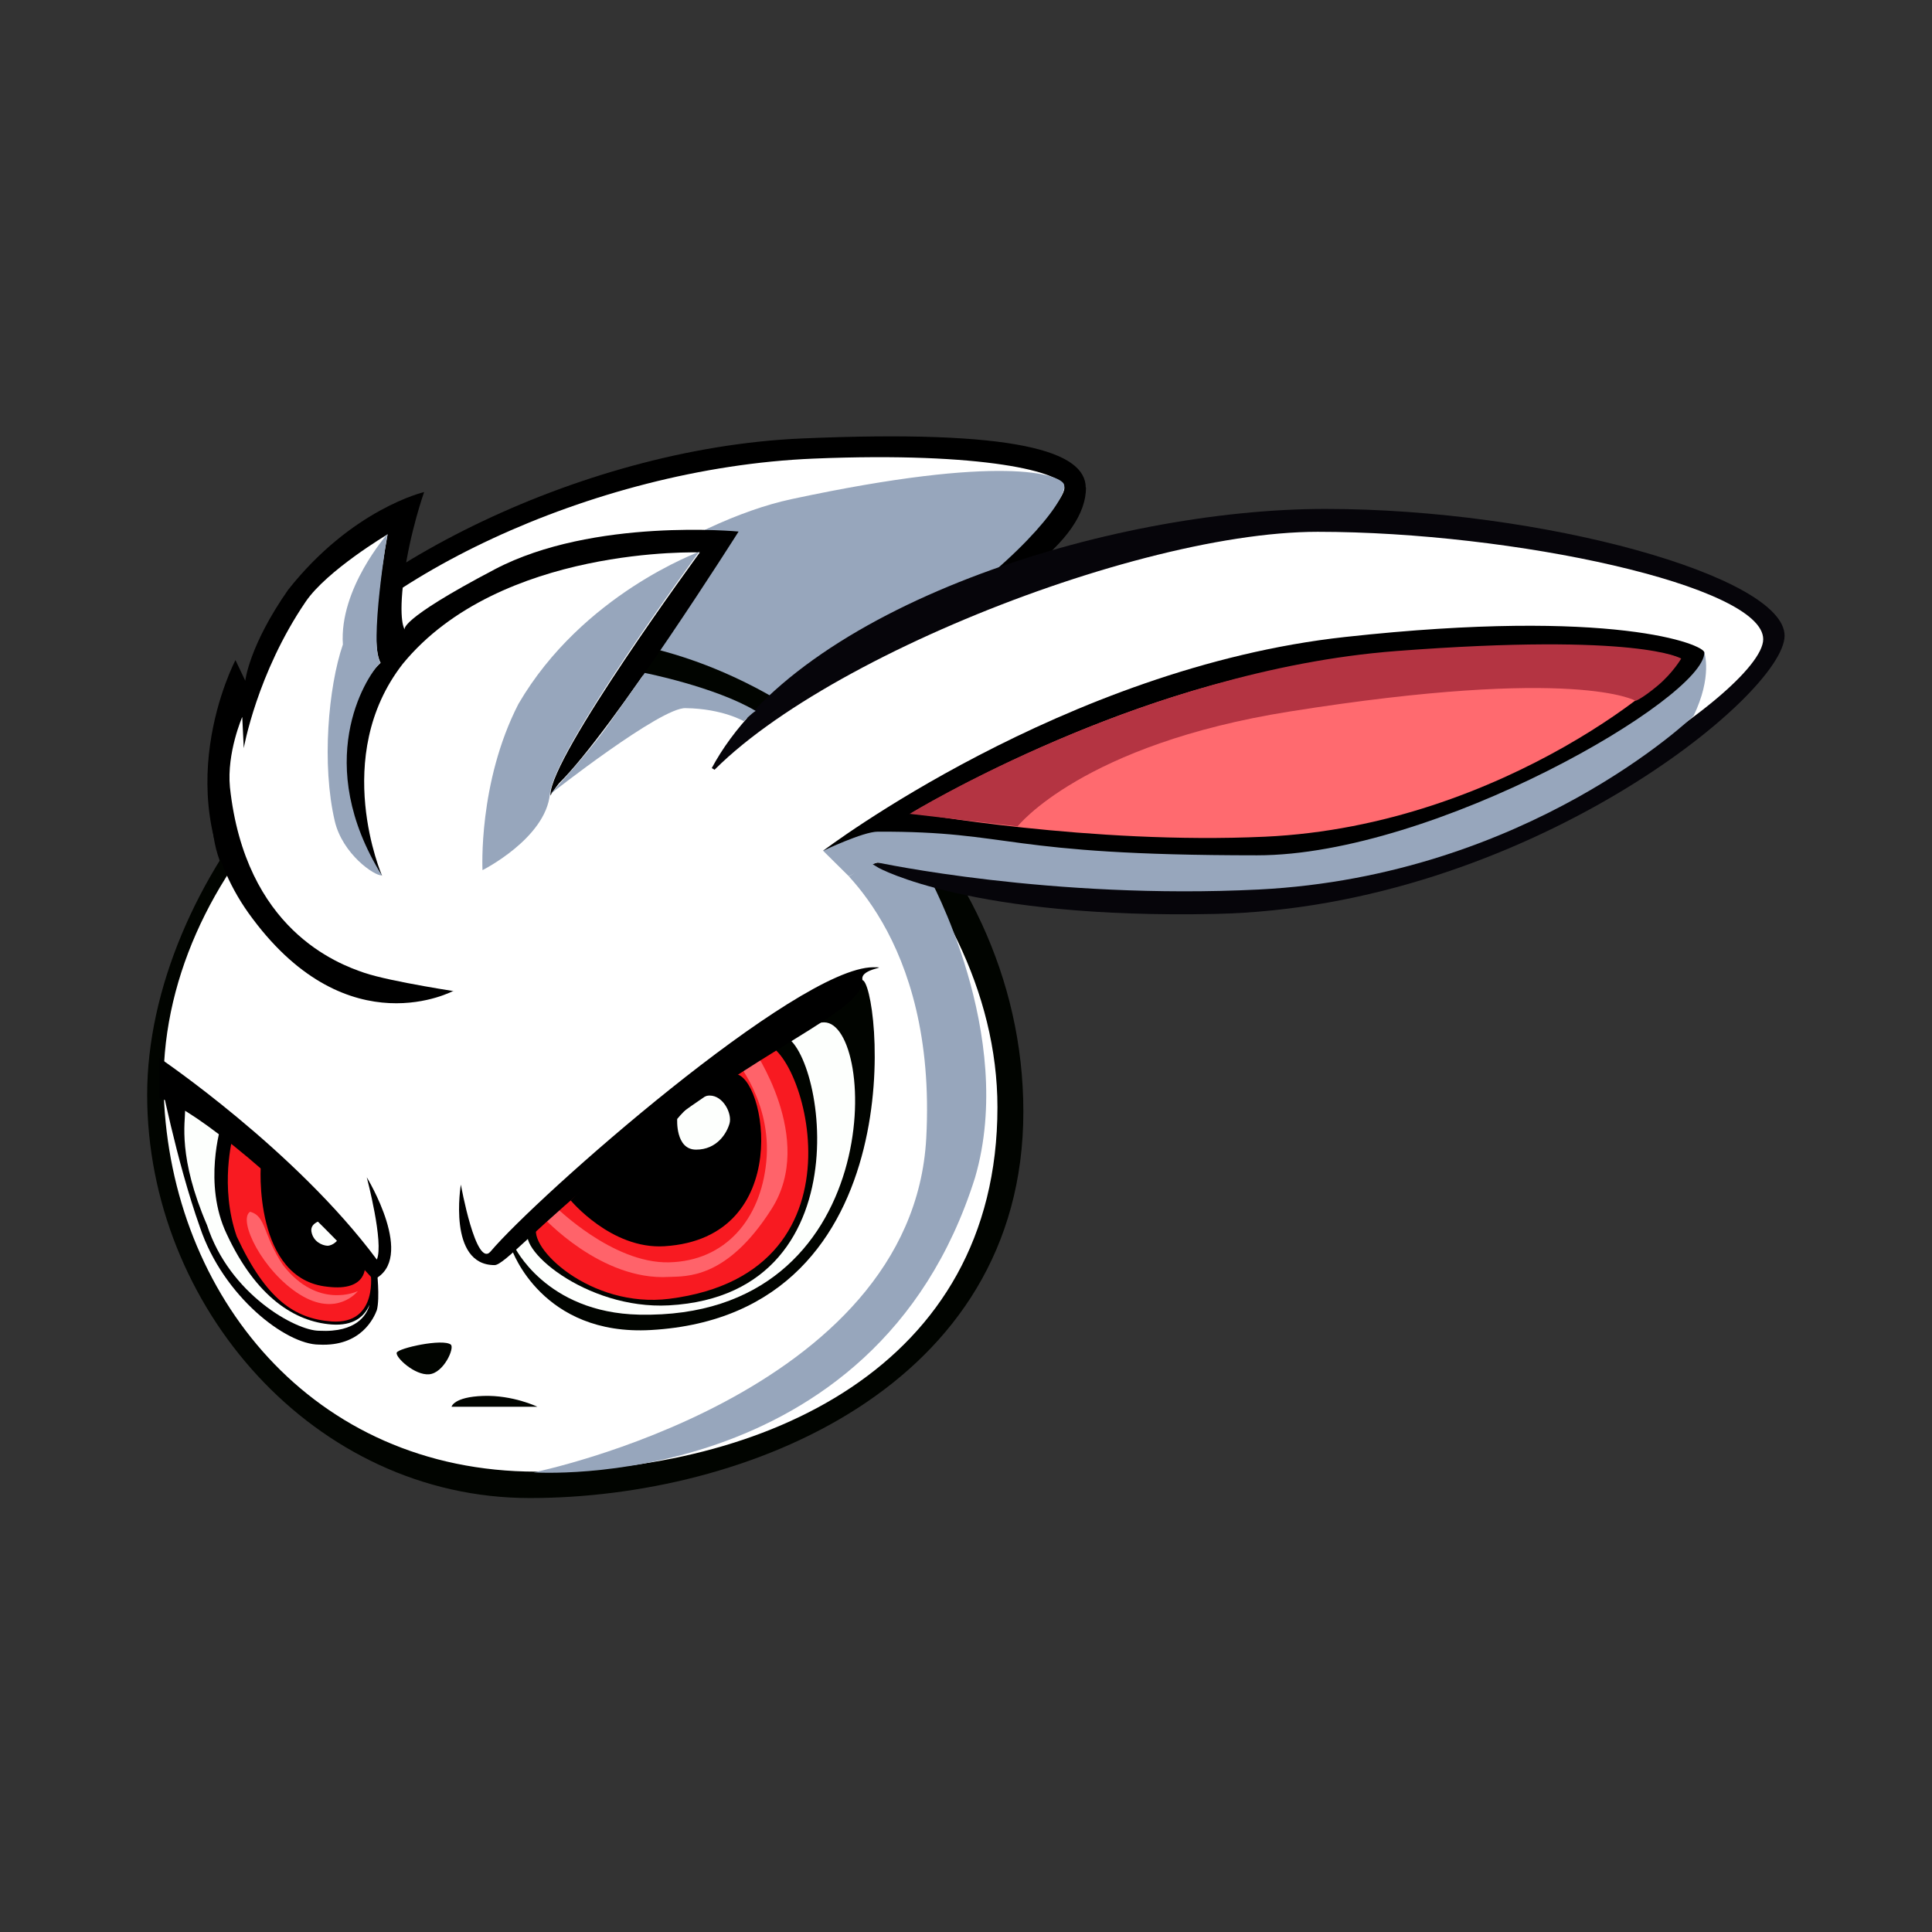 <?xml version="1.0" encoding="UTF-8"?>
<svg id="Layer_1" xmlns="http://www.w3.org/2000/svg" version="1.1" viewBox="0 0 768 768">
  <rect x="0" y="0" width="768" height="768" fill="#333333" stroke="none"/>
  <!-- Generator: Adobe Illustrator 29.6.1, SVG Export Plug-In . SVG Version: 2.1.1 Build 9)  -->
  <defs>
    <style>
      .st0 {
        fill: #b43442;
      }

      .st1 {
        fill: #06050a;
      }

      .st2 {
        fill: #fff;
      }

      .st3 {
        fill: #f81a21;
      }

      .st4 {
        fill: #010400;
      }

      .st5 {
        fill: #ff636a;
      }

      .st6 {
        fill: #ff6a6f;
      }

      .st7 {
        fill: #fdfffd;
      }

      .st8 {
        fill: #97a6bc;
      }
    </style>
  </defs>
  <g id="Ear_Left">
    <path id="Ear_black" d="M431.6,193.9c0-14.4-27.1-23.3-113-19.6-89.2,3.9-185.8,53.9-218.2,103.8-32.4,49.9-5.8,76.5-5.8,76.5,0,0,171.4-57.2,239.4-87,67.9-29.7,97.7-53.2,97.7-73.8h-.1Z"/>
    <path id="Ear_white" class="st2" d="M423.1,193.9c0-6.2-32-14.4-99.6-11.6-89.2,3.7-181.2,49.5-210.3,94.5-29.1,45-2.3,68.9-2.3,68.9,0,0,146.3-46.5,207.4-73.3,61.1-26.8,104.8-70.3,104.8-78.4h0Z"/>
    <path id="Ear_shadow" class="st8" d="M110.9,345.6s119.4-129.1,203.8-147.2c84.4-18.1,106.4-9.7,108.2-6,4.3,8.8-66.3,92.4-234.8,127.8-23.6,5-77.2,25.4-77.2,25.4h0Z"/>
  </g>
  <g id="Head">
    <path id="Head_black" class="st4" d="M406.8,441.9c0,109.6-110.5,153.6-196.2,153.6s-152.1-76.2-152.1-160.3,79.6-181.9,165.3-181.9,183,81.3,183,188.6h0Z"/>
    <path id="Head_white" class="st2" d="M396.5,440.1c0,104-94,144.9-183.3,144.9s-145.2-70.6-148.1-149.9c-3.2-88.9,83.5-170.3,160.7-170.3s170.7,83.6,170.7,175.4h0Z"/>
    <path id="Head_shadow" class="st8" d="M212.2,585.3s150.5-30.6,156-132.9c4.3-80.3-37-110.2-41.2-113.7-2.4-2,42,9.3,42,9.3,0,0,35.2,63.2,18.6,120.1-39.8,126.4-175.4,117.2-175.4,117.2h0Z"/>
    <path id="Mouth" class="st4" d="M179.5,559.2h34.1s-9.7-4.7-21.5-4.3-12.6,4.3-12.6,4.3Z"/>
    <path id="Nose" class="st4" d="M157.7,537.7c.6-1.8,18.3-5.7,21.5-3.2,1.6,1.3-2.8,11.3-8.6,11.8s-13.5-6.8-12.9-8.6h0Z"/>
  </g>
  <g id="Eye_Right">
    <path id="Eye_Shape" class="st4" d="M203.5,496.8s120.2-105.8,139.2-107.2c6.7-.5,22.9,133-83.9,139.1-43.4,2.5-55.3-31.9-55.3-31.9h0Z"/>
    <path id="Eye_white" class="st7" d="M204.4,495.4s102.1-89,123.2-89,25.5,118.3-73.5,116.2c-37.3-.8-49.7-27.2-49.7-27.2h0Z"/>
    <path id="Pupil_black" class="st4" d="M309.4,411.8c16-4.7,38.5,102.6-43.5,107.1-33.2,1.8-62.1-23.5-55.3-30.5,6.6-6.7,98.7-76.6,98.7-76.6h.1Z"/>
    <path id="Pupil_red" class="st3" d="M302.6,415.2c15.2-4.4,46.8,90.6-36.6,101.1-31.3,3.9-56.8-20.7-52.5-29,6.1-12,89.1-72.1,89.1-72.1h0Z"/>
    <path id="Pupil_shadow" class="st5" d="M215.9,484l4.7-4.5s22.8,22.8,45.3,22.3,36.5-17.2,38.7-39.9c2.4-24-12.6-41-12.6-41l7.2-4.3s25.3,36.1,7.5,64c-17.8,28-34,26.7-40.8,27-27,1.6-50-23.7-50-23.7h0Z"/>
    <path id="Eye_black" d="M226.9,477.1s52.7-50.2,65.1-50.2,24.1,65.3-27.9,68.5c-21.1,1.3-37.3-18.3-37.3-18.3h0Z"/>
    <path id="Eye_rflection" class="st7" d="M269.2,444.8s7.5-9.3,12.9-9.3,9,7.2,7.9,11.1-5,10.4-13.3,10.4-7.5-12.2-7.5-12.2h0Z"/>
    <path id="Eye_brow" d="M183.2,470.9s6,33.4,11.8,26.6c18.5-21.9,121.6-112.9,152.1-113,7.2,0-4.8.4-4.3,4.7,1.4,12.9-40.6,26.5-98.3,73.2-31.1,25.1-44.1,40.5-47.9,40.5-18.8,0-13.4-32-13.4-32h0Z"/>
  </g>
  <g id="Eye_Left">
    <path id="Eye_shape" d="M63.4,426.9l86.4,77.8s1.3,11.3,0,16.1c-1.1,2.9-6.2,14.6-23,13.7-13,0-38-19-47.3-46.6-9.5-26.7-16.1-61-16.1-61h0Z"/>
    <path id="Eye_white-2" class="st7" d="M73.6,441.4c52.1,31.4,72,61.8,72,61.8,0,0,2.2,12.2,1,16.5-1,2.6-4.6,10.1-19.7,9.3-9.3,0-35.7-14.5-44.6-42-11.6-26.9-8.7-40.9-8.7-45.7h0Z"/>
    <path id="Pupil_black-2" d="M87.9,447.4s61.9,57.2,60.6,61.2c0,2.5.9,19.2-16.7,17.9-14.6-1.1-30-10.8-41.7-36-9.5-19.9-2.2-43.1-2.2-43.1h0Z"/>
    <path id="Pupil_red-2" class="st3" d="M92.5,452.1l54.8,53.4s3.4,21.1-15.5,19.8c-14.6-1.1-26-8.6-37.7-33.8-6.9-19.9-1.6-39.4-1.6-39.4h0Z"/>
    <path id="Pupil_shadow-2" class="st5" d="M142.1,513.3s-15.7,7.5-29.6-10.4c-8.2-12.3-6.6-19.5-13.1-21.2-5,3.3,5,23.7,19.8,32.9s23-1.3,23-1.3h0Z"/>
    <path id="Eye_black-2" d="M103.9,461.1c26.3,14.1,41.2,41.8,41.2,41.8,0,0,1.3,10.6-14.9,8.6-29.1-2.9-27-47.4-26.3-50.4h0Z"/>
    <path id="Eye_rflection-2" class="st7" d="M129.2,484.8s5.2,2.9,5.7,5.5-2.8,5-4.8,4.9-5.6-1.6-6.3-5.6,5.3-4.8,5.4-4.8Z"/>
    <path id="Eye_brow-2" d="M63.4,436.6c8.6,1.8,41.8,24.6,85.1,72.1,17.2-8.2-2.7-40.7-2.7-40.7,0,0,6.9,26.1,4,32.7-32.5-43.7-86.4-80.1-86.4-80.1v15.9h0Z"/>
  </g>
  <g id="Ear_Right">
    <path id="Ear_black-2" class="st1" d="M282.9,305.3l66.4,39.7s36.6,20.4,133.9,18.3c122.7-2.7,226.2-87,226.2-110.6s-96.4-50.4-182.5-50.4-209.7,38.8-244,103.1h0Z"/>
    <path id="Ear_white-2" class="st2" d="M271.1,322.3l57.5,32.1s15.7-11.6,20.7-11.5c26.7.3,85.7,11.5,139.3,10.3,99.4-2.2,212.3-77.8,212.3-99.1s-99.6-42.7-177.1-42.7-224.6,61-252.7,111h0Z"/>
    <path id="Ear_shadow-2" class="st8" d="M327.2,338.2l10.2,10.1,11.2-5.5s69,14.9,151.7,10.8c107.2-5.4,172.9-69,172.9-69,7.6-15.7,4.3-25.2,4.3-25.2l-333.3,69.1-17,9.6h0Z"/>
    <path id="Inner_black" d="M327.2,338.2s95.8-72.8,207.6-85c106.6-11.7,142.7,3,142.7,6.2,0,18.1-107.2,80.6-177.8,80.6-101.9,0-96.5-9.6-150.8-9.4-5.8,0-21.7,7.6-21.7,7.6h0Z"/>
    <path id="Inner_red" class="st6" d="M362.7,323s81.6-49.3,165-60c89.6-11.4,137.6-4.3,139.8-1.1s-68.8,66.3-164.6,70.7c-69.2,3.2-140.2-9.6-140.2-9.6h0Z"/>
    <path id="Inner_shadow" class="st0" d="M361.5,323.6s93-57.1,193.5-64.8c96.9-7.4,113.3,3,113.3,3,0,0-3.3,5.7-9.4,10.8s-8.7,6-8.7,6c0,0-23.4-13.9-137.3,4.2-82.7,13.1-108.4,45.7-108.4,45.7l-43-5h0Z"/>
  </g>
  <g id="Hair">
    <path id="Hair_black" d="M180.3,394s29.8-67.9,41.9-82.6c21.6-21.3,71.4-100.1,71.4-100.1,0,0-57.7-5.6-96.9,15s-35.8,24-35.8,24c0,0-2.7-3.2-.3-21.1s8-33.6,8-33.6c0,0-28.6,6.6-54.1,38.9-15.5,22.2-17,36.1-17,36.1l-3.9-8.2s-29.2,55.3,6.9,102.9c38.3,51.2,79.9,28.5,79.9,28.5h0v.2Z"/>
    <path id="Hair_white" class="st2" d="M184.3,394.6s-28.9-4.3-39.5-7.9-47.3-17.2-53.4-73.8c-1.3-13.7,4.9-27.9,4.9-27.9l.6,12.4s5.2-29.7,24.6-58.2c8.5-12.5,32.6-26.8,32.6-26.8,0,0-8,41.7-2.8,51.1,0,0-9.1,7.3-13.1,27.2-4.8,34.2,13.7,57.5,13.7,57.5,0,0-20.6-47.3,8.2-84.3,38.6-47.1,118.1-44.3,118.1-44.3,0,0-59.5,81.1-59.4,96.4.1,17.4-34.4,78.9-34.4,78.9h0v-.3Z"/>
    <path id="Hair_shadow_01" class="st8" d="M278.1,219.3s-46.5,16.8-72,60.5c-16.1,31.3-14.3,66.1-14.3,66.1,0,0,25.1-12.6,26.8-30.3s59.4-96.4,59.4-96.4h.1Z"/>
    <path id="Hair_shadow_02" class="st8" d="M154,212.3s-7.4,44.4-2.8,51.1c-6.3,6.3-27,40.1.6,84.6-3,.2-15.6-8.5-18.7-21.5-5.3-22.5-2.6-53.4,3.2-70.3-1.5-22.3,17.7-43.9,17.7-43.9h0Z"/>
    <path id="Hair_shadow_03" class="st8" d="M218.7,315.7s14.7-15.8,22.5-26.8,15.1-21.4,15.1-21.4c0,0,27.9,5.5,44.1,15.1-1.7,1-4.7,4.1-4.7,4.1,0,0-8.5-5-23.1-5.2-9.7-.6-53.9,34.2-53.9,34.2h0Z"/>
  </g>
</svg>